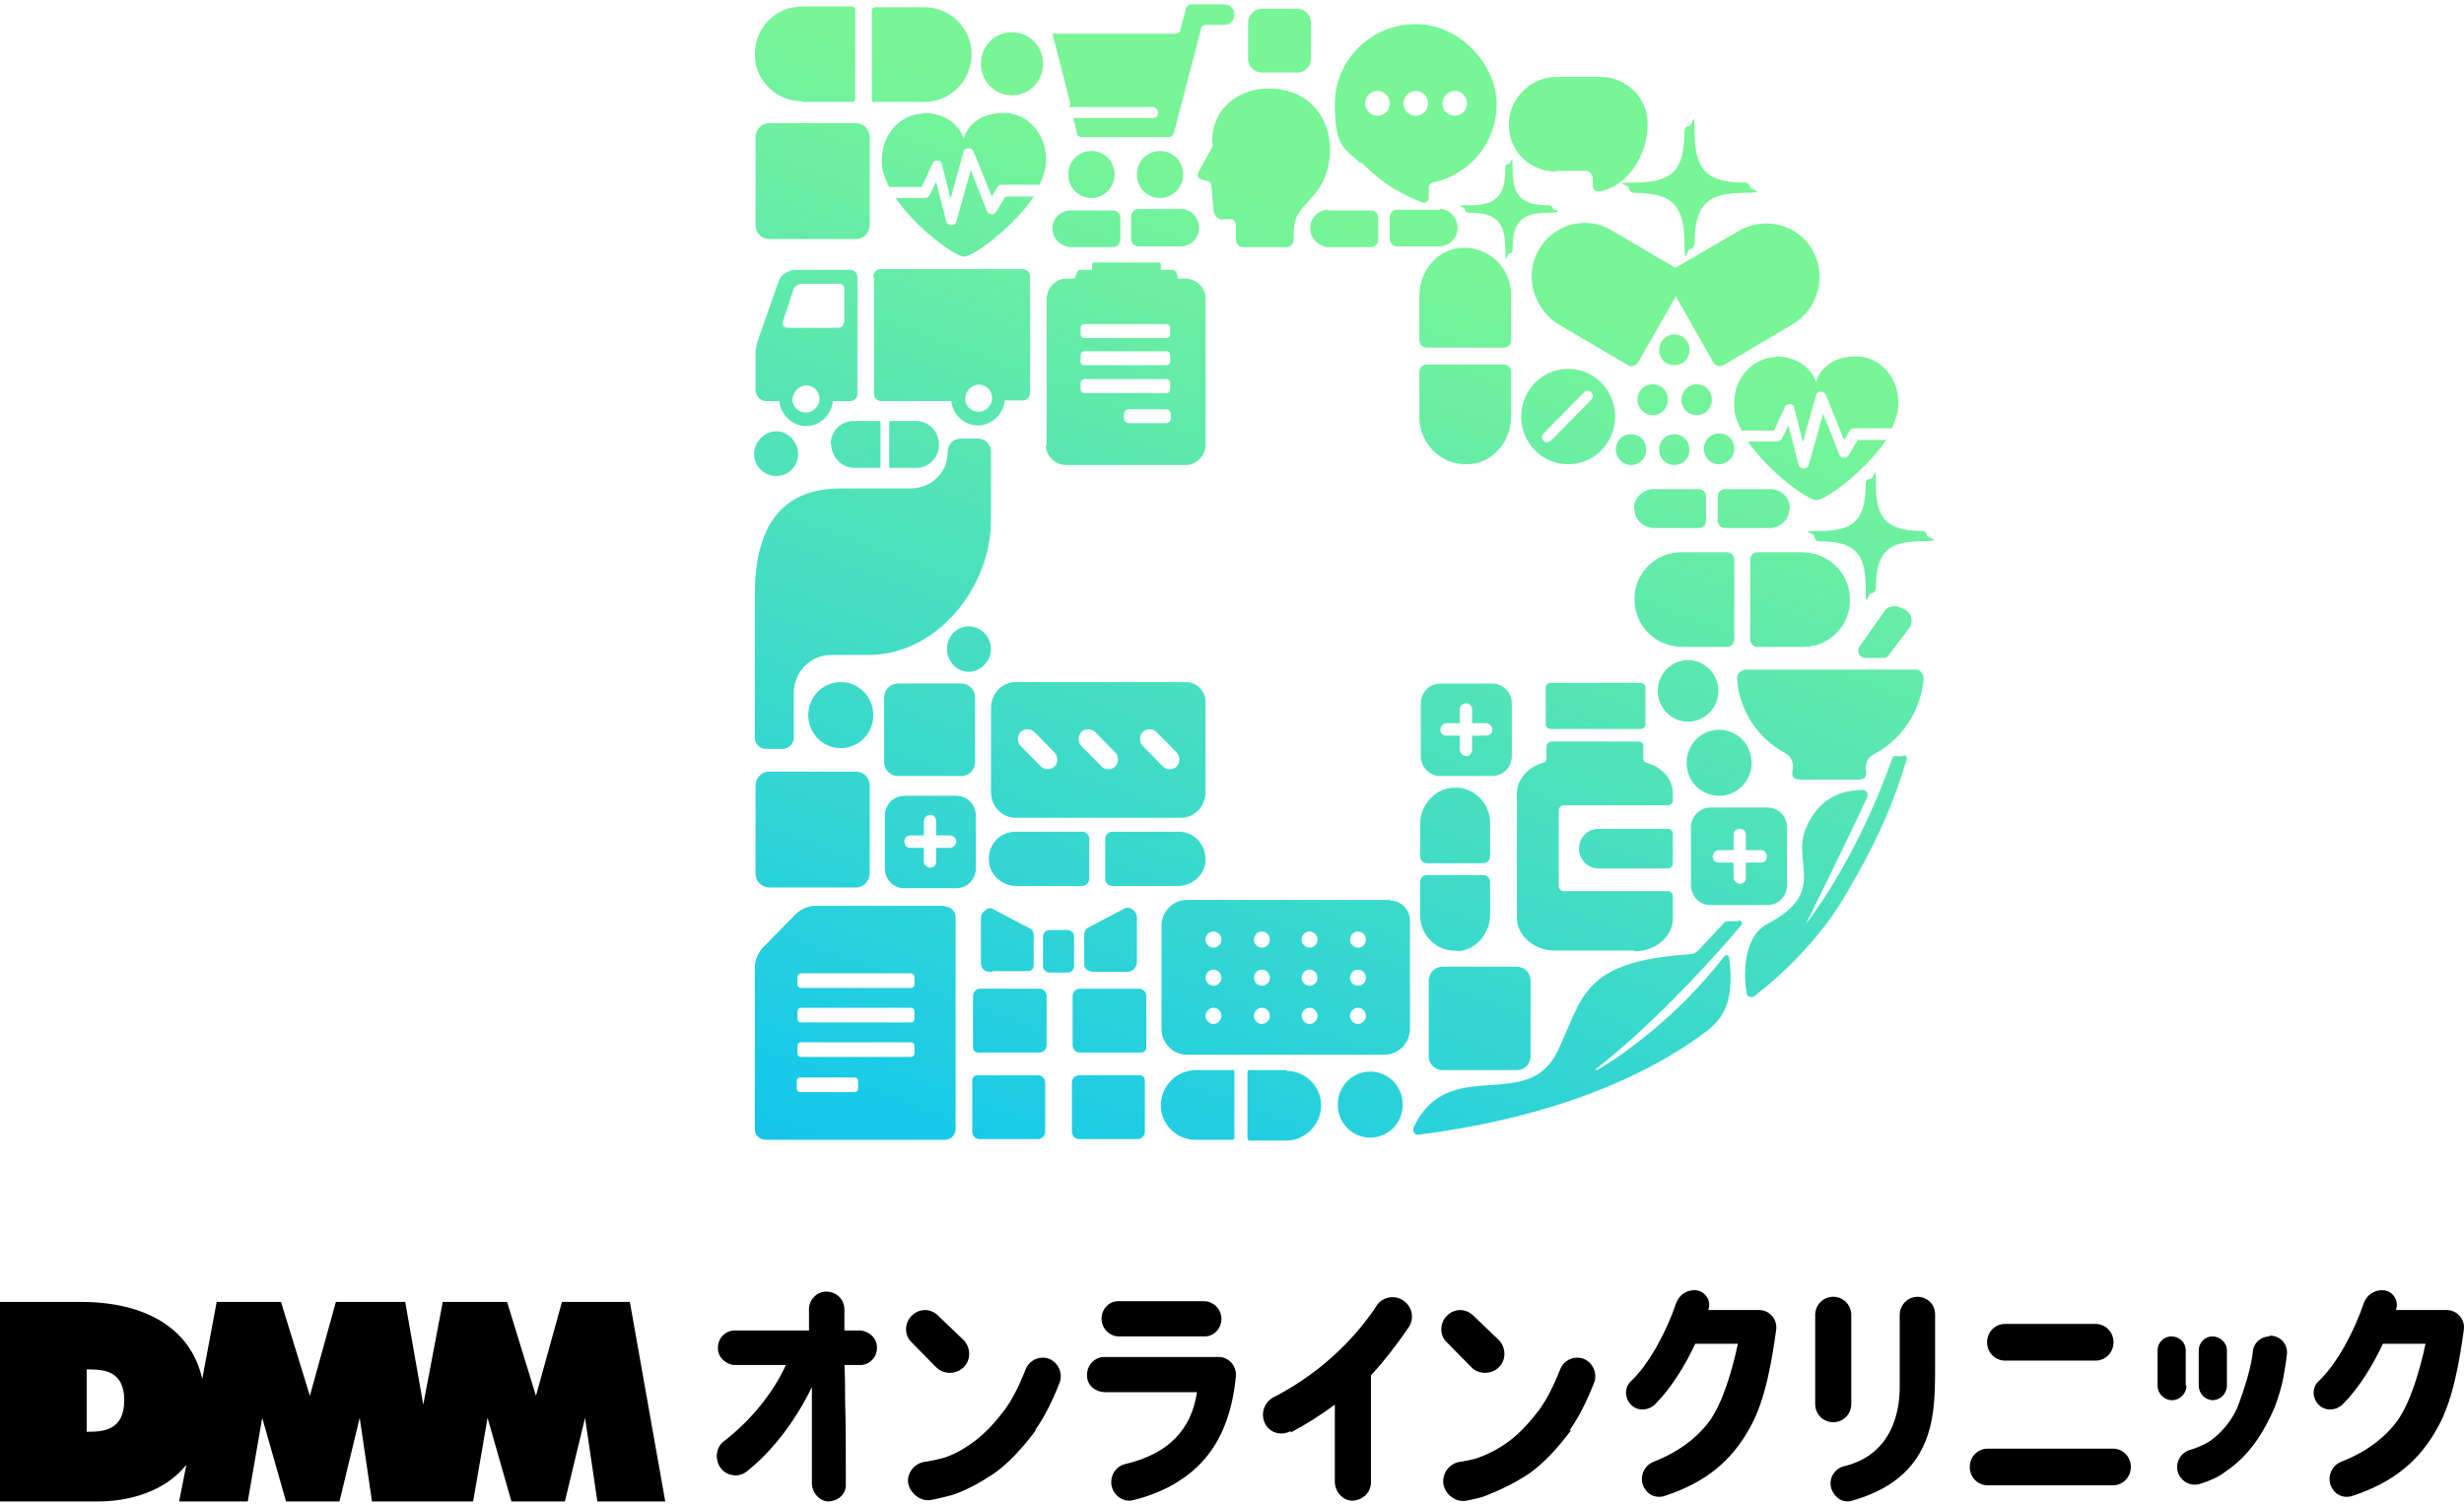 <svg width="72" height="44" viewBox="0 0 72 44" fill="none" xmlns="http://www.w3.org/2000/svg">
<path d="M51.901 10.436C51.226 10.436 50.614 11.058 50.677 11.915C50.677 12.13 50.783 12.365 50.888 12.58H51.838L52.155 11.894C52.176 11.829 52.239 11.808 52.303 11.808C52.366 11.808 52.429 11.851 52.429 11.915L52.682 12.923L53.062 11.551C53.062 11.486 53.147 11.444 53.21 11.444C53.273 11.444 53.337 11.486 53.358 11.551L53.886 12.858L54.054 12.58C54.075 12.537 54.139 12.515 54.181 12.515H55.279C55.384 12.301 55.447 12.108 55.468 11.894C55.532 11.036 54.92 10.415 54.244 10.415C53.569 10.415 53.189 10.758 53.062 11.165C52.936 10.758 52.514 10.415 51.88 10.415L51.901 10.436ZM33.053 6.985C33.053 7.114 33.159 7.2 33.264 7.2H34.488C34.784 7.2 35.037 6.964 35.037 6.664C35.037 6.364 34.805 6.107 34.51 6.107H33.264C33.138 6.107 33.053 6.214 33.053 6.321V6.985ZM35.438 4.178C35.438 4.242 35.438 4.306 35.396 4.349L35.016 5.035C34.995 5.078 34.995 5.121 35.016 5.163C35.016 5.206 35.079 5.228 35.122 5.249L35.29 5.292C35.354 5.292 35.396 5.356 35.396 5.421L35.459 6.128C35.459 6.214 35.502 6.278 35.544 6.342C35.607 6.385 35.67 6.428 35.755 6.407H35.966C36.008 6.407 36.05 6.407 36.071 6.471C36.093 6.471 36.114 6.535 36.114 6.578V7.007C36.114 7.135 36.219 7.221 36.325 7.221H37.591C37.718 7.221 37.802 7.114 37.802 7.007V6.792C37.802 6.664 37.844 6.385 37.929 6.257C38.224 5.785 38.773 5.528 38.858 4.563C38.942 3.599 38.372 2.656 37.211 2.591C36.219 2.527 35.396 3.17 35.417 4.178H35.438ZM33.897 5.785C34.256 5.785 34.573 5.485 34.573 5.099C34.573 4.713 34.277 4.413 33.897 4.413C33.517 4.413 33.222 4.713 33.222 5.099C33.222 5.485 33.517 5.785 33.897 5.785ZM48.947 7.821L47.089 6.728C46.329 6.278 45.358 6.557 44.936 7.35C44.535 8.1 44.831 9.064 45.569 9.493L47.575 10.672C47.68 10.736 47.807 10.672 47.87 10.586L48.968 8.657L50.065 10.586C50.129 10.693 50.255 10.736 50.361 10.672L52.387 9.472C53.147 9.022 53.4 8.014 52.936 7.264C52.492 6.535 51.543 6.321 50.804 6.75L48.968 7.821H48.947ZM44.176 22.096V20.553C44.176 20.232 43.923 19.974 43.606 19.974H42.087C41.77 19.974 41.517 20.232 41.517 20.553V22.096C41.517 22.418 41.77 22.675 42.087 22.675H43.606C43.923 22.675 44.176 22.418 44.176 22.096ZM43.416 21.496H43.016V21.903C43.016 22.011 42.931 22.096 42.847 22.096C42.762 22.096 42.657 22.011 42.657 21.903V21.496H42.256C42.15 21.496 42.087 21.41 42.087 21.325C42.087 21.239 42.171 21.132 42.256 21.132H42.657V20.725C42.657 20.617 42.741 20.553 42.847 20.553C42.952 20.553 43.016 20.639 43.016 20.725V21.132H43.416C43.522 21.132 43.606 21.218 43.606 21.325C43.606 21.432 43.522 21.496 43.416 21.496ZM47.596 5.485C47.596 5.571 47.659 5.635 47.764 5.635C48.482 5.635 48.757 5.806 48.904 5.957C49.052 6.107 49.221 6.385 49.221 7.114C49.221 7.843 49.305 7.285 49.369 7.285C49.432 7.285 49.516 7.221 49.516 7.114C49.516 6.385 49.685 6.107 49.833 5.957C49.981 5.806 50.255 5.635 50.973 5.635C51.69 5.635 51.142 5.528 51.142 5.485C51.142 5.421 51.099 5.335 50.973 5.335C50.255 5.335 49.981 5.163 49.833 5.013C49.685 4.863 49.516 4.585 49.516 3.856C49.516 3.127 49.453 3.685 49.369 3.685C49.284 3.685 49.221 3.727 49.221 3.856C49.221 4.585 49.052 4.863 48.904 5.013C48.757 5.163 48.482 5.335 47.764 5.335C47.047 5.335 47.596 5.399 47.596 5.485ZM42.066 6.128H40.82C40.694 6.128 40.609 6.235 40.609 6.342V6.985C40.609 7.114 40.715 7.2 40.82 7.2H42.045C42.34 7.2 42.593 6.964 42.593 6.664C42.593 6.364 42.361 6.107 42.066 6.107V6.128ZM38.815 6.128C38.52 6.128 38.267 6.385 38.288 6.685C38.288 6.985 38.562 7.221 38.836 7.221H40.061C40.187 7.221 40.272 7.114 40.272 7.007V6.364C40.272 6.235 40.166 6.149 40.061 6.149H38.815V6.128ZM45.464 4.992H46.329C46.456 4.992 46.54 5.099 46.54 5.228V5.421C46.54 5.528 46.625 5.614 46.73 5.592C47.532 5.464 48.166 4.542 48.144 3.599C48.144 2.849 47.511 2.248 46.773 2.248H45.485C44.725 2.248 44.071 2.891 44.092 3.663C44.092 4.413 44.704 5.013 45.464 5.013V4.992ZM49.411 24.175V25.869C49.411 26.19 49.664 26.447 49.981 26.447H51.648C51.965 26.447 52.218 26.19 52.218 25.869V24.175C52.218 23.854 51.965 23.597 51.648 23.597H49.981C49.664 23.597 49.411 23.854 49.411 24.175ZM50.213 24.84H50.656V24.39C50.656 24.283 50.741 24.218 50.846 24.218C50.952 24.218 51.015 24.304 51.015 24.39V24.84H51.458C51.564 24.84 51.627 24.926 51.627 25.033C51.627 25.14 51.543 25.204 51.458 25.204H51.015V25.654C51.015 25.762 50.931 25.826 50.846 25.826C50.762 25.826 50.656 25.74 50.656 25.654V25.204H50.213C50.107 25.204 50.044 25.119 50.044 25.033C50.044 24.947 50.129 24.84 50.213 24.84ZM39.765 4.735C40.145 5.099 40.609 5.549 41.559 5.914C41.644 5.957 41.749 5.871 41.749 5.785V5.485C41.749 5.421 41.791 5.356 41.855 5.335C42.931 5.121 43.733 4.178 43.733 3.041C43.733 1.905 42.678 0.705 41.369 0.705C40.061 0.705 39.005 1.755 39.005 3.041C39.005 4.328 39.301 4.328 39.744 4.756H39.765V4.735ZM42.509 2.656C42.699 2.656 42.868 2.806 42.868 3.02C42.868 3.234 42.699 3.384 42.509 3.384C42.319 3.384 42.15 3.234 42.15 3.02C42.15 2.806 42.319 2.656 42.509 2.656ZM41.369 2.656C41.559 2.656 41.728 2.806 41.728 3.02C41.728 3.234 41.559 3.384 41.369 3.384C41.179 3.384 41.01 3.234 41.01 3.02C41.01 2.806 41.179 2.656 41.369 2.656ZM40.251 2.656C40.441 2.656 40.609 2.806 40.609 3.02C40.609 3.234 40.441 3.384 40.251 3.384C40.061 3.384 39.892 3.234 39.892 3.02C39.892 2.806 40.061 2.656 40.251 2.656ZM41.475 9.943C41.475 10.072 41.58 10.158 41.686 10.158H43.944C44.071 10.158 44.155 10.05 44.155 9.943V8.614C44.155 7.843 43.522 7.221 42.762 7.243C42.023 7.243 41.475 7.907 41.475 8.636V9.943ZM50.234 21.325C49.706 21.325 49.284 21.753 49.284 22.289C49.284 22.825 49.706 23.254 50.234 23.254C50.762 23.254 51.184 22.825 51.184 22.289C51.184 21.753 50.762 21.325 50.234 21.325ZM42.804 6.107C42.804 6.171 42.847 6.214 42.931 6.214C43.459 6.214 43.649 6.342 43.754 6.449C43.86 6.557 43.986 6.75 43.986 7.285C43.986 7.821 44.05 7.414 44.092 7.414C44.134 7.414 44.197 7.371 44.197 7.285C44.197 6.75 44.324 6.557 44.43 6.449C44.535 6.342 44.725 6.214 45.253 6.214C45.781 6.214 45.38 6.128 45.38 6.107C45.38 6.064 45.337 5.999 45.253 5.999C44.725 5.999 44.535 5.871 44.43 5.764C44.324 5.656 44.197 5.464 44.197 4.928C44.197 4.392 44.155 4.799 44.092 4.799C44.029 4.799 43.986 4.799 43.986 4.928C43.986 5.464 43.86 5.656 43.754 5.764C43.649 5.871 43.459 5.999 42.931 5.999C42.403 5.999 42.804 6.042 42.804 6.107ZM55.131 12.858H54.286L54.012 13.308C53.991 13.351 53.928 13.394 53.864 13.373C53.801 13.373 53.759 13.33 53.738 13.265L53.273 12.087L52.851 13.587C52.851 13.651 52.767 13.694 52.703 13.694C52.64 13.694 52.577 13.651 52.556 13.587L52.26 12.43L52.07 12.815C52.049 12.858 51.986 12.901 51.922 12.901H51.078C51.69 13.801 52.83 14.616 53.083 14.616C53.337 14.616 54.519 13.758 55.131 12.837V12.858ZM49.369 13.137C49.369 12.901 49.179 12.687 48.925 12.687C48.672 12.687 48.482 12.88 48.482 13.137C48.482 13.394 48.672 13.587 48.925 13.587C49.179 13.587 49.369 13.394 49.369 13.137ZM47.764 14.895C47.764 15.195 48.039 15.43 48.334 15.43H49.643C49.77 15.43 49.854 15.323 49.854 15.216V14.509C49.854 14.38 49.749 14.294 49.643 14.294H48.313C47.997 14.294 47.722 14.573 47.743 14.895H47.764ZM42.868 13.566C43.606 13.566 44.155 12.901 44.155 12.172V10.865C44.155 10.736 44.05 10.651 43.944 10.651H41.686C41.559 10.651 41.475 10.758 41.475 10.865V12.194C41.475 12.965 42.108 13.587 42.868 13.566ZM50.234 13.566C50.466 13.566 50.677 13.373 50.677 13.116C50.677 12.858 50.487 12.665 50.234 12.665C49.981 12.665 49.791 12.858 49.791 13.116C49.791 13.373 49.981 13.566 50.234 13.566ZM52.703 18.903C53.463 18.903 54.096 18.26 54.054 17.467C54.033 16.716 53.4 16.138 52.661 16.138H51.353C51.226 16.138 51.142 16.245 51.142 16.352V18.688C51.142 18.817 51.247 18.903 51.353 18.903H52.703ZM41.496 24.068V25.011C41.496 25.14 41.58 25.226 41.707 25.226H43.332C43.459 25.226 43.543 25.14 43.543 25.011V24.047C43.543 23.468 43.058 22.975 42.467 23.018C41.918 23.039 41.496 23.532 41.496 24.09V24.068ZM36.873 2.12H37.908C38.14 2.12 38.309 1.927 38.309 1.713V0.662C38.309 0.427 38.119 0.255 37.908 0.255H36.873C36.641 0.255 36.472 0.448 36.472 0.662V1.713C36.472 1.948 36.662 2.12 36.873 2.12ZM42.15 31.27H44.324C44.556 31.27 44.725 31.077 44.725 30.863V28.655C44.725 28.419 44.535 28.248 44.324 28.248H42.15C41.918 28.248 41.749 28.441 41.749 28.655V30.863C41.749 31.099 41.939 31.27 42.15 31.27ZM47.764 27.798C48.377 27.798 48.883 27.369 48.883 26.833V26.19C48.883 26.105 48.82 26.04 48.735 26.04H45.696C45.612 26.04 45.548 25.976 45.548 25.89V23.683C45.548 23.597 45.612 23.532 45.696 23.532H48.735C48.82 23.532 48.883 23.468 48.883 23.382V23.189C48.883 22.761 48.567 22.418 48.123 22.289C48.06 22.289 48.018 22.225 48.018 22.161V21.796C48.018 21.71 47.955 21.668 47.849 21.668H45.358C45.274 21.668 45.19 21.732 45.19 21.796V22.161C45.19 22.225 45.147 22.289 45.084 22.289C44.641 22.418 44.324 22.782 44.324 23.189V26.812C44.324 27.348 44.831 27.776 45.443 27.776H47.764V27.798ZM42.572 27.798C43.121 27.776 43.543 27.283 43.543 26.726V25.783C43.543 25.654 43.459 25.569 43.332 25.569H41.707C41.58 25.569 41.496 25.654 41.496 25.783V26.747C41.496 27.326 41.981 27.819 42.572 27.776V27.798ZM49.58 11.229C49.347 11.229 49.136 11.422 49.136 11.679C49.136 11.937 49.326 12.13 49.58 12.13C49.833 12.13 50.023 11.937 50.023 11.679C50.023 11.422 49.833 11.229 49.58 11.229ZM50.213 20.189C50.213 19.696 49.812 19.288 49.326 19.288C48.841 19.288 48.44 19.696 48.44 20.189C48.44 20.682 48.841 21.089 49.326 21.089C49.812 21.089 50.213 20.682 50.213 20.189ZM52.303 14.895C52.324 14.573 52.07 14.294 51.733 14.294H50.403C50.276 14.294 50.192 14.402 50.192 14.509V15.216C50.192 15.345 50.297 15.43 50.403 15.43H51.712C52.007 15.43 52.281 15.195 52.281 14.895H52.303ZM45.823 10.779C45.063 10.779 44.451 11.401 44.451 12.172C44.451 12.944 45.063 13.566 45.823 13.566C46.583 13.566 47.195 12.944 47.195 12.172C47.195 11.401 46.583 10.779 45.823 10.779ZM46.498 11.679L45.316 12.88C45.295 12.88 45.253 12.923 45.211 12.923C45.168 12.923 45.147 12.923 45.105 12.88C45.042 12.815 45.042 12.73 45.105 12.665L46.287 11.465C46.35 11.401 46.435 11.401 46.498 11.465C46.561 11.529 46.561 11.615 46.498 11.679ZM49.115 16.138C48.355 16.138 47.722 16.781 47.764 17.574C47.786 18.324 48.419 18.903 49.158 18.903H50.466C50.593 18.903 50.677 18.796 50.677 18.688V16.352C50.677 16.223 50.572 16.138 50.466 16.138H49.115ZM45.168 20.081V21.175C45.168 21.239 45.232 21.303 45.316 21.303H47.933C48.018 21.303 48.081 21.239 48.081 21.175V20.081C48.081 20.017 48.018 19.953 47.933 19.953H45.316C45.232 19.953 45.168 20.017 45.168 20.081ZM47.849 11.679C47.849 11.915 48.039 12.13 48.292 12.13C48.545 12.13 48.735 11.937 48.735 11.679C48.735 11.422 48.545 11.229 48.292 11.229C48.039 11.229 47.849 11.422 47.849 11.679ZM48.925 9.772C48.693 9.772 48.482 9.965 48.482 10.222C48.482 10.479 48.672 10.672 48.925 10.672C49.179 10.672 49.369 10.479 49.369 10.222C49.369 9.965 49.179 9.772 48.925 9.772ZM47.216 13.137C47.216 13.373 47.406 13.587 47.659 13.587C47.912 13.587 48.102 13.394 48.102 13.137C48.102 12.88 47.912 12.687 47.659 12.687C47.406 12.687 47.216 12.88 47.216 13.137ZM48.735 24.218H46.709C46.393 24.218 46.139 24.476 46.139 24.797C46.139 25.119 46.393 25.376 46.709 25.376H48.735C48.82 25.376 48.883 25.311 48.883 25.226V24.368C48.883 24.283 48.82 24.218 48.735 24.218ZM28.515 23.832C28.515 23.511 28.262 23.254 27.945 23.254H26.426C26.109 23.254 25.856 23.511 25.856 23.832V25.376C25.856 25.697 26.109 25.954 26.426 25.954H27.945C28.262 25.954 28.515 25.697 28.515 25.376V23.832ZM27.755 24.776H27.354V25.183C27.354 25.29 27.27 25.354 27.186 25.354C27.101 25.354 26.995 25.269 26.995 25.183V24.776H26.595C26.489 24.776 26.426 24.69 26.426 24.583C26.426 24.476 26.51 24.411 26.595 24.411H26.995V24.004C26.995 23.897 27.08 23.811 27.186 23.811C27.291 23.811 27.354 23.897 27.354 24.004V24.411H27.755C27.861 24.411 27.945 24.497 27.945 24.583C27.945 24.668 27.861 24.776 27.755 24.776ZM28.642 28.891C28.515 28.891 28.431 28.998 28.431 29.105V30.606C28.431 30.691 28.494 30.756 28.578 30.756H30.373C30.499 30.756 30.584 30.648 30.584 30.541V29.105C30.584 28.977 30.478 28.891 30.373 28.891H28.642ZM30.352 31.42H28.557C28.473 31.42 28.41 31.484 28.41 31.57V33.071C28.41 33.199 28.515 33.285 28.621 33.285H30.33C30.457 33.285 30.541 33.178 30.541 33.071V31.634C30.541 31.506 30.436 31.42 30.33 31.42H30.352ZM33.328 31.42H31.533C31.407 31.42 31.322 31.527 31.322 31.634V33.071C31.322 33.199 31.428 33.285 31.533 33.285H33.243C33.37 33.285 33.454 33.178 33.454 33.071V31.57C33.454 31.484 33.391 31.42 33.306 31.42H33.328ZM31.386 28.227V27.369C31.386 27.262 31.301 27.176 31.196 27.176H30.668C30.562 27.176 30.478 27.262 30.478 27.369V28.227C30.478 28.334 30.562 28.419 30.668 28.419H31.196C31.301 28.419 31.386 28.334 31.386 28.227ZM22.479 6.985H25.012C25.244 6.985 25.413 6.792 25.413 6.578V4.006C25.413 3.77 25.223 3.599 25.012 3.599H22.479C22.247 3.599 22.078 3.792 22.078 4.006V6.578C22.078 6.814 22.268 6.985 22.479 6.985ZM31.555 28.891C31.428 28.891 31.343 28.998 31.343 29.105V30.541C31.343 30.67 31.449 30.756 31.555 30.756H33.349C33.433 30.756 33.496 30.691 33.496 30.606V29.105C33.496 28.977 33.391 28.891 33.285 28.891H31.555ZM23.45 2.977H24.906C24.948 2.977 24.99 2.934 24.99 2.891V0.277C24.99 0.234 24.948 0.191 24.906 0.191H23.428C22.669 0.191 22.056 0.812 22.056 1.584C22.056 2.356 22.69 2.956 23.428 2.956H23.45V2.977ZM27.608 26.469H23.808C23.618 26.469 23.386 26.576 23.26 26.705L22.289 27.691C22.162 27.819 22.056 28.076 22.056 28.248V32.985C22.056 33.178 22.204 33.306 22.373 33.306H27.608C27.798 33.306 27.924 33.156 27.924 32.985V26.812C27.924 26.619 27.776 26.49 27.608 26.49V26.469ZM25.075 31.806C25.075 31.87 25.033 31.913 24.969 31.913H23.386C23.323 31.913 23.281 31.87 23.281 31.806V31.592C23.281 31.527 23.323 31.484 23.386 31.484H24.969C25.033 31.484 25.075 31.527 25.075 31.592V31.806ZM26.721 30.777C26.721 30.841 26.679 30.884 26.616 30.884H23.407C23.344 30.884 23.302 30.841 23.302 30.777V30.563C23.302 30.498 23.344 30.456 23.407 30.456H26.616C26.679 30.456 26.721 30.498 26.721 30.563V30.777ZM26.721 29.77C26.721 29.834 26.679 29.877 26.616 29.877H23.407C23.344 29.877 23.302 29.834 23.302 29.77V29.555C23.302 29.491 23.344 29.448 23.407 29.448H26.616C26.679 29.448 26.721 29.491 26.721 29.555V29.77ZM26.721 28.762C26.721 28.827 26.679 28.869 26.616 28.869H23.407C23.344 28.869 23.302 28.827 23.302 28.762V28.548C23.302 28.484 23.344 28.441 23.407 28.441H26.616C26.679 28.441 26.721 28.484 26.721 28.548V28.762ZM22.69 13.909C23.049 13.909 23.323 13.608 23.323 13.265C23.323 12.923 23.027 12.601 22.69 12.601C22.352 12.601 22.035 12.901 22.035 13.265C22.035 13.63 22.331 13.909 22.69 13.909ZM25.539 2.977H27.017C27.776 2.977 28.389 2.356 28.389 1.584C28.389 0.812 27.755 0.212 27.017 0.212H25.56C25.518 0.212 25.476 0.255 25.476 0.298V2.913C25.476 2.956 25.518 2.999 25.56 2.999H25.539V2.977ZM51.036 19.567C50.888 19.567 50.762 19.674 50.762 19.803V19.889C50.846 20.81 51.395 21.603 52.176 22.011C52.324 22.096 52.408 22.268 52.387 22.439C52.366 22.654 52.324 22.782 52.661 22.782H54.244C54.582 22.782 54.54 22.654 54.519 22.439C54.519 22.289 54.582 22.139 54.73 22.053C55.532 21.646 56.102 20.832 56.207 19.889V19.803C56.207 19.653 56.059 19.546 55.933 19.567H51.036ZM55.046 19.224C55.11 19.224 55.152 19.203 55.194 19.138L55.827 18.302C55.912 18.11 55.827 17.895 55.658 17.809L55.511 17.745C55.321 17.66 55.11 17.745 55.025 17.917L54.329 18.903C54.244 19.053 54.35 19.224 54.519 19.224H55.067H55.046ZM55.616 22.096H55.363C55.342 22.096 55.3 22.096 55.3 22.139C55.173 22.504 54.308 24.968 52.767 27.005C52.767 27.005 53.907 24.711 54.561 23.297C54.603 23.189 54.54 23.082 54.434 23.082C53.886 23.082 53.126 23.275 52.746 24.261C52.387 25.226 53.379 26.083 51.669 26.983C50.909 27.369 50.952 28.526 51.036 29.02C51.036 29.127 51.184 29.17 51.268 29.105C51.775 28.72 53.231 27.498 54.075 25.89C55.194 24.025 55.616 22.525 55.722 22.161C55.722 22.118 55.701 22.075 55.658 22.075H55.616V22.096ZM36.029 31.27H34.932C34.383 31.27 33.919 31.742 33.919 32.299C33.919 32.856 34.383 33.306 34.932 33.306H36.008C36.029 33.306 36.071 33.285 36.071 33.242V31.313C36.071 31.291 36.05 31.249 36.008 31.249H36.029V31.27ZM56.165 15.516C55.49 15.516 55.236 15.345 55.11 15.216C54.962 15.066 54.814 14.83 54.814 14.144C54.814 13.458 54.772 13.994 54.666 13.994C54.561 13.994 54.519 14.037 54.519 14.144C54.519 14.83 54.35 15.087 54.223 15.216C54.075 15.366 53.843 15.516 53.168 15.516C52.492 15.516 53.02 15.559 53.02 15.666C53.02 15.773 53.083 15.816 53.168 15.816C53.843 15.816 54.096 15.988 54.223 16.116C54.371 16.266 54.519 16.502 54.519 17.188C54.519 17.874 54.582 17.338 54.666 17.338C54.751 17.338 54.814 17.274 54.814 17.188C54.814 16.502 54.983 16.245 55.11 16.116C55.257 15.966 55.49 15.816 56.165 15.816C56.84 15.816 56.313 15.709 56.313 15.666C56.313 15.602 56.27 15.516 56.165 15.516ZM40.039 31.313C39.512 31.313 39.09 31.742 39.09 32.278C39.09 32.813 39.512 33.242 40.039 33.242C40.567 33.242 40.989 32.813 40.989 32.278C40.989 31.742 40.567 31.313 40.039 31.313ZM37.591 31.27H36.515C36.472 31.27 36.451 31.291 36.451 31.334V33.264C36.451 33.285 36.472 33.328 36.515 33.328H37.591C38.14 33.328 38.604 32.856 38.604 32.299C38.604 31.742 38.14 31.291 37.591 31.291V31.27ZM50.804 26.919H50.508C50.445 26.919 50.382 26.94 50.361 26.983L49.643 27.755C49.559 27.841 49.474 27.884 49.369 27.884C46.224 28.098 46.266 29.127 45.527 30.691C44.641 32.578 42.34 30.777 41.306 32.942C41.264 33.049 41.348 33.178 41.454 33.156C44.662 32.749 47.511 31.806 49.601 30.327C50.213 29.898 50.719 29.512 50.529 27.991C50.529 27.905 50.424 27.884 50.382 27.948C48.989 29.748 47.364 30.863 46.667 31.27C46.646 31.27 46.625 31.249 46.646 31.227C48.44 29.834 50.34 27.691 50.888 27.026C50.931 26.983 50.888 26.898 50.825 26.898H50.804V26.919ZM40.609 26.297H34.678C34.277 26.297 33.94 26.64 33.94 27.048V30.07C33.94 30.477 34.277 30.82 34.678 30.82H40.462C40.863 30.82 41.2 30.477 41.2 30.07V26.898C41.2 26.576 40.947 26.319 40.63 26.319L40.609 26.297ZM35.459 29.92C35.333 29.92 35.227 29.813 35.227 29.684C35.227 29.555 35.333 29.448 35.459 29.448C35.586 29.448 35.691 29.555 35.691 29.684C35.691 29.813 35.586 29.92 35.459 29.92ZM35.459 28.805C35.333 28.805 35.227 28.698 35.227 28.569C35.227 28.441 35.333 28.334 35.459 28.334C35.586 28.334 35.691 28.441 35.691 28.569C35.691 28.698 35.586 28.805 35.459 28.805ZM35.459 27.691C35.333 27.691 35.227 27.584 35.227 27.455C35.227 27.326 35.333 27.219 35.459 27.219C35.586 27.219 35.691 27.326 35.691 27.455C35.691 27.584 35.586 27.691 35.459 27.691ZM36.873 29.92C36.747 29.92 36.641 29.813 36.641 29.684C36.641 29.555 36.747 29.448 36.873 29.448C37 29.448 37.106 29.555 37.106 29.684C37.106 29.813 37 29.92 36.873 29.92ZM36.873 28.805C36.747 28.805 36.641 28.698 36.641 28.569C36.641 28.441 36.747 28.334 36.873 28.334C37 28.334 37.106 28.441 37.106 28.569C37.106 28.698 37 28.805 36.873 28.805ZM36.873 27.691C36.747 27.691 36.641 27.584 36.641 27.455C36.641 27.326 36.747 27.219 36.873 27.219C37 27.219 37.106 27.326 37.106 27.455C37.106 27.584 37 27.691 36.873 27.691ZM38.267 29.92C38.14 29.92 38.034 29.813 38.034 29.684C38.034 29.555 38.14 29.448 38.267 29.448C38.393 29.448 38.499 29.555 38.499 29.684C38.499 29.813 38.393 29.92 38.267 29.92ZM38.267 28.805C38.14 28.805 38.034 28.698 38.034 28.569C38.034 28.441 38.14 28.334 38.267 28.334C38.393 28.334 38.499 28.441 38.499 28.569C38.499 28.698 38.393 28.805 38.267 28.805ZM38.267 27.691C38.14 27.691 38.034 27.584 38.034 27.455C38.034 27.326 38.14 27.219 38.267 27.219C38.393 27.219 38.499 27.326 38.499 27.455C38.499 27.584 38.393 27.691 38.267 27.691ZM39.681 29.92C39.554 29.92 39.449 29.813 39.449 29.684C39.449 29.555 39.554 29.448 39.681 29.448C39.807 29.448 39.913 29.555 39.913 29.684C39.913 29.813 39.807 29.92 39.681 29.92ZM39.681 28.805C39.554 28.805 39.449 28.698 39.449 28.569C39.449 28.441 39.554 28.334 39.681 28.334C39.807 28.334 39.913 28.441 39.913 28.569C39.913 28.698 39.807 28.805 39.681 28.805ZM39.681 27.691C39.554 27.691 39.449 27.584 39.449 27.455C39.449 27.326 39.554 27.219 39.681 27.219C39.807 27.219 39.913 27.326 39.913 27.455C39.913 27.584 39.807 27.691 39.681 27.691ZM28.958 15.195V13.201C28.958 12.987 28.79 12.815 28.578 12.815H28.072C27.861 12.815 27.692 12.987 27.692 13.201C27.692 13.823 27.207 14.273 26.595 14.273H24.568C22.732 14.273 22.056 15.516 22.056 17.381V21.561C22.056 21.732 22.204 21.882 22.373 21.882H22.88C23.049 21.882 23.196 21.732 23.196 21.561V20.253C23.196 19.631 23.682 19.138 24.294 19.138H25.391C27.354 19.138 28.958 17.188 28.958 15.195ZM22.479 22.547C22.247 22.547 22.078 22.739 22.078 22.954V25.526C22.078 25.762 22.268 25.933 22.479 25.933H25.012C25.244 25.933 25.413 25.74 25.413 25.526V22.954C25.413 22.718 25.223 22.547 25.012 22.547H22.479ZM31.238 3.127C31.238 3.127 31.238 3.127 31.28 3.127H33.686C33.771 3.127 33.855 3.213 33.834 3.32C33.834 3.406 33.771 3.449 33.686 3.449H31.365L31.47 3.899C31.47 3.963 31.533 4.006 31.618 4.006H34.151C34.214 4.006 34.277 3.963 34.298 3.899L35.1 0.834C35.1 0.769 35.164 0.727 35.248 0.727H35.776C35.945 0.727 36.071 0.598 36.071 0.427C36.071 0.255 35.945 0.148 35.797 0.126H34.805C34.742 0.126 34.678 0.169 34.657 0.234L34.488 0.877C34.488 0.941 34.425 0.984 34.341 0.984H30.753L31.28 3.041L31.238 3.106V3.127ZM25.539 8.1V11.508C25.539 11.636 25.645 11.722 25.75 11.722H27.798C27.84 12.13 28.177 12.43 28.578 12.43C28.98 12.43 29.317 12.108 29.36 11.701H29.887C30.014 11.701 30.098 11.594 30.098 11.486V8.078C30.098 7.95 29.993 7.864 29.887 7.864H25.729C25.602 7.864 25.518 7.971 25.518 8.1H25.539ZM28.22 11.551C28.262 11.401 28.367 11.294 28.515 11.251C28.811 11.186 29.043 11.444 28.98 11.722C28.937 11.872 28.832 11.979 28.684 12.022C28.389 12.087 28.135 11.829 28.22 11.551ZM30.225 5.742H29.381L29.106 6.192C29.085 6.235 29.022 6.278 28.958 6.257C28.895 6.257 28.853 6.214 28.832 6.149L28.367 4.971L27.945 6.471C27.945 6.535 27.861 6.578 27.798 6.578C27.734 6.578 27.671 6.535 27.65 6.471L27.354 5.314L27.164 5.699C27.143 5.764 27.08 5.785 27.017 5.785H26.172C26.784 6.685 27.924 7.5 28.177 7.5C28.431 7.5 29.613 6.642 30.225 5.721V5.742ZM26.025 12.301C26.003 12.301 25.982 12.301 25.982 12.344V13.63C25.982 13.63 25.982 13.673 26.025 13.673H26.763C27.143 13.673 27.439 13.373 27.439 12.987C27.439 12.601 27.122 12.301 26.763 12.301H26.025ZM30.753 6.685C30.753 6.985 31.027 7.221 31.301 7.221H32.526C32.652 7.221 32.736 7.114 32.736 7.007V6.364C32.736 6.235 32.631 6.149 32.526 6.149H31.28C30.985 6.149 30.731 6.407 30.753 6.707V6.685ZM31.892 5.785C32.251 5.785 32.568 5.485 32.568 5.099C32.568 4.713 32.272 4.413 31.892 4.413C31.512 4.413 31.217 4.713 31.217 5.099C31.217 5.485 31.512 5.785 31.892 5.785ZM24.568 19.931C24.041 19.931 23.618 20.36 23.618 20.896C23.618 21.432 24.041 21.861 24.568 21.861C25.096 21.861 25.518 21.432 25.518 20.896C25.518 20.36 25.096 19.931 24.568 19.931ZM26.995 3.32C26.32 3.32 25.708 3.942 25.771 4.799C25.771 5.013 25.877 5.249 25.982 5.464H26.932L27.249 4.778C27.27 4.713 27.333 4.692 27.396 4.692C27.46 4.692 27.523 4.735 27.523 4.799L27.776 5.806L28.156 4.435C28.156 4.37 28.241 4.328 28.304 4.328C28.367 4.328 28.431 4.37 28.452 4.435L28.98 5.742L29.148 5.464C29.169 5.421 29.233 5.399 29.275 5.399H30.373C30.478 5.185 30.541 4.992 30.562 4.778C30.626 3.92 30.014 3.299 29.338 3.299C28.663 3.299 28.283 3.642 28.156 4.049C28.03 3.642 27.608 3.299 26.974 3.299L26.995 3.32ZM30.562 12.987C30.562 13.073 30.562 13.137 30.605 13.223C30.647 13.33 30.731 13.416 30.816 13.48C30.9 13.544 31.027 13.587 31.132 13.587H34.636C34.721 13.587 34.784 13.587 34.868 13.544C34.974 13.501 35.058 13.416 35.122 13.33C35.185 13.244 35.227 13.116 35.227 13.008V8.743C35.227 8.657 35.227 8.593 35.185 8.507C35.143 8.4 35.058 8.314 34.974 8.25C34.889 8.186 34.763 8.143 34.657 8.143H34.467C34.425 8.143 34.404 8.143 34.404 8.078C34.404 7.993 34.341 7.886 34.277 7.886H33.919V7.736C33.919 7.693 33.897 7.671 33.855 7.671H31.977C31.934 7.671 31.913 7.671 31.913 7.736V7.886H31.555C31.491 7.886 31.449 7.993 31.428 8.078C31.428 8.121 31.386 8.143 31.365 8.143H31.175C31.09 8.143 31.027 8.143 30.942 8.186C30.837 8.229 30.753 8.314 30.689 8.4C30.626 8.486 30.584 8.614 30.584 8.743V13.008H30.562V12.987ZM34.214 12.215C34.214 12.301 34.151 12.365 34.066 12.365H32.99C32.905 12.365 32.842 12.301 32.842 12.215V12.108C32.842 12.022 32.905 11.958 32.99 11.958H34.066C34.151 11.958 34.214 12.022 34.214 12.108V12.215ZM31.576 9.579C31.576 9.515 31.618 9.472 31.681 9.472H34.087C34.151 9.472 34.193 9.515 34.193 9.579V9.772C34.193 9.836 34.151 9.879 34.087 9.879H31.681C31.618 9.879 31.576 9.836 31.576 9.772V9.579ZM31.576 10.372C31.576 10.308 31.618 10.265 31.681 10.265H34.087C34.151 10.265 34.193 10.308 34.193 10.372V10.565C34.193 10.629 34.151 10.672 34.087 10.672H31.681C31.618 10.672 31.576 10.629 31.576 10.565V10.372ZM31.576 11.186C31.576 11.122 31.618 11.079 31.681 11.079H34.087C34.151 11.079 34.193 11.122 34.193 11.186V11.379C34.193 11.444 34.151 11.486 34.087 11.486H31.681C31.618 11.486 31.576 11.444 31.576 11.379V11.186ZM24.294 12.987C24.294 13.373 24.61 13.673 24.969 13.673H25.687C25.687 13.673 25.729 13.673 25.729 13.63V12.344C25.729 12.344 25.729 12.301 25.687 12.301H24.948C24.568 12.301 24.273 12.601 24.273 12.987H24.294ZM35.227 20.51C35.227 20.189 34.974 19.931 34.657 19.931H29.676C29.275 19.931 28.958 20.274 28.958 20.682V23.147C28.958 23.554 29.275 23.897 29.676 23.897H34.51C34.91 23.897 35.227 23.554 35.227 23.147V20.51ZM30.816 22.396C30.71 22.504 30.52 22.504 30.415 22.396L29.824 21.796C29.718 21.689 29.718 21.496 29.824 21.389C29.929 21.282 30.119 21.282 30.225 21.389L30.816 21.989C30.921 22.096 30.921 22.289 30.816 22.396ZM32.589 22.396C32.483 22.504 32.293 22.504 32.188 22.396L31.597 21.796C31.491 21.689 31.491 21.496 31.597 21.389C31.702 21.282 31.892 21.282 31.998 21.389L32.589 21.989C32.694 22.096 32.694 22.289 32.589 22.396ZM34.383 22.396C34.277 22.504 34.087 22.504 33.982 22.396L33.391 21.796C33.285 21.689 33.285 21.496 33.391 21.389C33.496 21.282 33.686 21.282 33.792 21.389L34.383 21.989C34.488 22.096 34.488 22.289 34.383 22.396ZM35.227 25.119C35.227 24.668 34.889 24.304 34.446 24.304H32.504C32.378 24.304 32.293 24.411 32.293 24.518V25.676C32.293 25.804 32.399 25.89 32.504 25.89H34.425C34.847 25.89 35.227 25.547 35.227 25.119ZM24.843 7.886H23.238C23.07 7.886 22.837 8.014 22.774 8.164L22.183 9.836C22.12 9.986 22.078 10.2 22.078 10.308V11.401C22.078 11.572 22.225 11.722 22.394 11.722H22.774C22.816 12.13 23.154 12.451 23.555 12.451C23.956 12.451 24.294 12.13 24.336 11.722H24.843C24.969 11.722 25.054 11.615 25.054 11.508V8.1C25.054 7.971 24.948 7.886 24.843 7.886ZM23.935 11.744C23.893 11.894 23.787 12.001 23.64 12.044C23.344 12.108 23.091 11.851 23.175 11.572C23.217 11.422 23.323 11.315 23.471 11.272C23.766 11.208 23.998 11.465 23.935 11.744ZM24.653 9.429C24.653 9.515 24.589 9.579 24.505 9.579H23.006C22.901 9.579 22.837 9.472 22.88 9.386L23.196 8.421C23.238 8.357 23.344 8.293 23.407 8.293H24.526C24.61 8.293 24.674 8.357 24.674 8.443V9.429H24.653ZM31.871 28.398H32.884C32.99 28.398 33.053 28.398 33.138 28.312C33.201 28.248 33.222 28.184 33.222 28.098V26.812C33.222 26.726 33.18 26.64 33.117 26.598C33.053 26.533 32.969 26.512 32.884 26.533L31.787 27.112C31.723 27.155 31.681 27.219 31.681 27.283V28.184C31.681 28.291 31.766 28.377 31.871 28.377V28.398ZM29.57 2.784C30.077 2.784 30.478 2.377 30.478 1.863C30.478 1.348 30.077 0.941 29.57 0.941C29.064 0.941 28.663 1.348 28.663 1.863C28.663 2.377 29.064 2.784 29.57 2.784ZM28.958 18.967C28.958 18.603 28.663 18.302 28.304 18.302C27.945 18.302 27.671 18.603 27.671 18.967C27.671 19.331 27.966 19.631 28.304 19.631C28.642 19.631 28.958 19.331 28.958 18.967ZM26.236 22.675H28.093C28.325 22.675 28.494 22.482 28.494 22.268V20.382C28.494 20.146 28.304 19.974 28.093 19.974H26.236C26.003 19.974 25.835 20.167 25.835 20.382V22.268C25.835 22.504 26.025 22.675 26.236 22.675ZM29.001 28.377H30.014C30.119 28.398 30.204 28.312 30.204 28.205V27.305C30.204 27.241 30.162 27.155 30.098 27.133L29.001 26.555C28.916 26.512 28.832 26.555 28.768 26.619C28.705 26.662 28.663 26.747 28.663 26.833V28.119C28.663 28.205 28.684 28.291 28.747 28.334C28.811 28.398 28.895 28.398 29.001 28.398V28.377ZM31.829 25.676V24.518C31.829 24.39 31.723 24.304 31.618 24.304H29.676C29.233 24.304 28.874 24.668 28.895 25.119C28.895 25.547 29.275 25.89 29.697 25.89H31.618C31.744 25.89 31.829 25.783 31.829 25.676Z" fill="url(#paint0_linear_36_501)"/>
<path d="M25.138 39.887C25.413 39.887 25.645 39.651 25.624 39.351C25.624 39.093 25.37 38.879 25.117 38.879H24.674V38.258C24.674 37.958 24.421 37.722 24.104 37.743C23.829 37.765 23.618 38.022 23.64 38.3V38.879H21.465C21.191 38.879 20.959 39.115 20.98 39.415C20.98 39.672 21.233 39.887 21.487 39.887H22.964C22.584 40.722 21.909 41.537 21.149 42.116C20.896 42.309 20.875 42.716 21.107 42.952C21.297 43.145 21.613 43.166 21.824 42.995C22.795 42.223 23.428 41.151 23.724 40.53V43.337C23.724 43.616 23.935 43.852 24.188 43.873C24.484 43.873 24.737 43.659 24.716 43.359C24.716 42.609 24.716 41.451 24.695 40.98C24.695 40.615 24.695 40.251 24.674 39.887H25.138ZM30.246 41.794C30.52 41.408 30.753 40.937 30.964 40.401C31.09 40.058 30.837 39.672 30.478 39.672H30.457C30.246 39.672 30.035 39.822 29.971 40.015C29.782 40.487 29.592 40.873 29.36 41.194C29.085 41.558 28.79 41.88 28.473 42.116C28.156 42.352 27.84 42.523 27.544 42.609C27.375 42.652 27.186 42.694 27.017 42.716C26.742 42.759 26.531 42.995 26.531 43.273C26.531 43.552 26.848 43.895 27.207 43.83C27.544 43.766 27.84 43.68 27.84 43.68C28.22 43.552 28.621 43.337 29.043 43.059C29.465 42.759 29.866 42.33 30.267 41.794H30.246ZM53.569 41.558C53.864 41.558 54.096 41.323 54.096 41.023V38.429C54.096 38.129 53.864 37.893 53.569 37.893C53.273 37.893 53.041 38.129 53.041 38.429V41.023C53.041 41.323 53.273 41.558 53.569 41.558ZM42.994 39.951C43.227 40.187 43.628 40.165 43.839 39.908C44.029 39.672 43.986 39.329 43.775 39.136L43.037 38.429C42.804 38.215 42.467 38.236 42.256 38.472C42.066 38.686 42.066 39.029 42.277 39.222L42.994 39.951ZM32.694 39.051H35.206C35.48 39.051 35.691 38.815 35.691 38.536C35.691 38.258 35.459 38.022 35.185 38.022H32.673C32.399 38.022 32.188 38.258 32.188 38.536C32.188 38.815 32.42 39.051 32.694 39.051ZM64.65 40.915C64.882 40.915 65.072 40.722 65.072 40.487V39.458C65.072 39.222 64.861 39.051 64.65 39.051C64.418 39.051 64.249 39.244 64.249 39.458V40.487C64.249 40.722 64.439 40.915 64.671 40.915H64.65ZM27.354 39.951C27.587 40.187 27.988 40.165 28.199 39.908C28.389 39.672 28.346 39.329 28.135 39.136L27.396 38.429C27.164 38.215 26.827 38.236 26.616 38.472C26.426 38.686 26.426 39.029 26.637 39.222L27.354 39.951ZM58.592 39.758H61.231C61.526 39.758 61.758 39.522 61.758 39.222C61.758 38.922 61.526 38.686 61.231 38.686H58.592C58.297 38.686 58.065 38.922 58.065 39.222C58.065 39.522 58.297 39.758 58.592 39.758ZM18.447 38.043H16.421L15.661 40.787L14.817 38.043H12.938L12.368 41.044L11.841 38.043H9.815L9.055 40.787L8.211 38.043H6.332L5.91 40.294C5.593 38.858 4.306 38.043 2.364 38.043H0V43.873H2.871C3.799 43.873 4.833 43.573 5.446 42.802L5.234 43.873H7.24L7.662 41.43L8.358 43.873H9.92L10.511 41.43L10.87 43.873H13.825L14.247 41.43L14.944 43.873H16.506L17.096 41.43L17.455 43.873H19.439L18.405 38.043H18.447ZM2.533 41.837V40.015C2.976 40.015 3.63 40.015 3.63 40.915C3.63 41.816 2.997 41.837 2.533 41.837ZM49.917 38.279C50.023 38 49.812 37.7 49.516 37.7C49.263 37.7 49.052 37.85 48.968 38.108C48.714 38.858 48.208 39.844 47.659 40.358C47.448 40.551 47.469 40.894 47.701 41.087C47.891 41.237 48.166 41.215 48.355 41.044C48.862 40.53 49.242 39.887 49.538 39.265H50.783C50.614 40.058 50.34 40.98 49.96 41.516C49.58 42.03 49.031 42.437 48.313 42.716C47.997 42.844 47.87 43.252 48.081 43.53C48.208 43.723 48.461 43.788 48.672 43.702C49.833 43.316 50.614 42.694 51.163 41.666C51.585 40.894 51.775 39.779 51.901 38.858C51.944 38.558 51.712 38.279 51.395 38.279H49.917ZM66.317 39.051C66.064 39.051 65.853 39.244 65.832 39.479C65.811 39.672 65.769 39.908 65.684 40.208C65.6 40.508 65.494 40.83 65.368 41.151C65.22 41.473 65.009 41.751 64.734 41.987C64.544 42.159 64.27 42.287 63.974 42.373C63.763 42.437 63.616 42.652 63.616 42.866C63.616 43.209 63.953 43.466 64.291 43.359C64.566 43.273 64.819 43.166 65.009 43.016C65.368 42.78 65.663 42.48 65.895 42.159C66.127 41.837 66.317 41.473 66.465 41.13C66.592 40.787 66.697 40.444 66.74 40.144C66.761 40.015 66.803 39.801 66.824 39.587C66.866 39.286 66.634 39.029 66.338 39.029H66.317V39.051ZM56.038 37.893C55.743 37.893 55.511 38.129 55.511 38.429V40.551C55.511 41.323 55.236 42.523 53.886 42.844C53.548 42.93 53.379 43.316 53.569 43.616C53.696 43.83 53.907 43.916 54.118 43.852C55.11 43.573 55.806 43.059 56.165 42.33C56.524 41.623 56.545 40.83 56.545 39.994V38.408C56.545 38.108 56.313 37.893 56.017 37.893H56.038ZM70.011 38.279C70.117 38 69.906 37.7 69.61 37.7C69.357 37.7 69.146 37.85 69.061 38.108C68.808 38.858 68.301 39.844 67.753 40.358C67.541 40.551 67.563 40.894 67.795 41.087C67.985 41.237 68.259 41.215 68.449 41.044C68.956 40.53 69.336 39.887 69.631 39.265H70.876C70.707 40.058 70.433 40.98 70.053 41.516C69.673 42.03 69.124 42.437 68.407 42.716C68.09 42.844 67.964 43.252 68.175 43.53C68.301 43.723 68.555 43.788 68.766 43.702C69.927 43.316 70.707 42.694 71.256 41.666C71.678 40.894 71.868 39.779 71.995 38.858C72.037 38.558 71.805 38.279 71.489 38.279H70.011ZM61.737 42.33H58.086C57.79 42.33 57.558 42.566 57.558 42.866C57.558 43.166 57.79 43.402 58.086 43.402H61.737C62.033 43.402 62.265 43.166 62.265 42.866C62.265 42.566 62.033 42.33 61.737 42.33ZM63.869 40.487V39.458C63.869 39.222 63.679 39.051 63.447 39.051C63.215 39.051 63.046 39.244 63.046 39.458V40.487C63.046 40.722 63.236 40.915 63.468 40.915C63.7 40.915 63.89 40.722 63.89 40.487H63.869ZM45.865 41.794C46.139 41.408 46.371 40.937 46.583 40.401C46.709 40.058 46.456 39.672 46.097 39.672H46.076C45.865 39.672 45.654 39.822 45.59 40.015C45.401 40.487 45.211 40.873 44.978 41.194C44.704 41.558 44.408 41.88 44.092 42.116C43.775 42.352 43.459 42.502 43.163 42.609C43.016 42.652 42.825 42.694 42.657 42.716C42.382 42.759 42.171 42.995 42.171 43.295C42.171 43.595 42.488 43.916 42.847 43.852C43.058 43.809 43.29 43.766 43.48 43.68C43.86 43.53 44.261 43.337 44.683 43.059C45.105 42.759 45.506 42.33 45.907 41.794H45.865ZM34.974 40.701C34.805 41.773 34.151 42.48 32.884 42.78C32.504 42.866 32.357 43.316 32.568 43.616C32.694 43.809 32.926 43.895 33.138 43.83C34.066 43.595 34.805 43.145 35.29 42.523C35.755 41.944 36.029 41.13 36.114 40.208C36.135 39.908 35.903 39.651 35.607 39.651H32.272C31.977 39.651 31.744 39.908 31.766 40.208C31.766 40.487 32.019 40.68 32.293 40.68H34.974V40.701ZM37.718 41.858C38.161 41.623 38.604 41.344 39.005 41.044V43.295C39.005 43.573 39.216 43.83 39.491 43.852C39.807 43.852 40.061 43.616 40.061 43.316V40.187C40.441 39.779 40.82 39.286 41.158 38.793C41.348 38.515 41.264 38.15 40.968 37.979C40.715 37.829 40.377 37.915 40.229 38.15C39.512 39.244 38.435 40.208 37.211 40.83C36.895 41.001 36.81 41.408 37.021 41.687C37.19 41.901 37.486 41.944 37.718 41.816V41.858Z" fill="black"/>
<defs>
<linearGradient id="paint0_linear_36_501" x1="7.759" y1="46.359" x2="24.565" y2="0.914" gradientUnits="userSpaceOnUse">
<stop stop-color="#008FD7"/>
<stop offset="0.4" stop-color="#19CAE9"/>
<stop offset="1" stop-color="#78F596"/>
</linearGradient>
</defs>
</svg>
